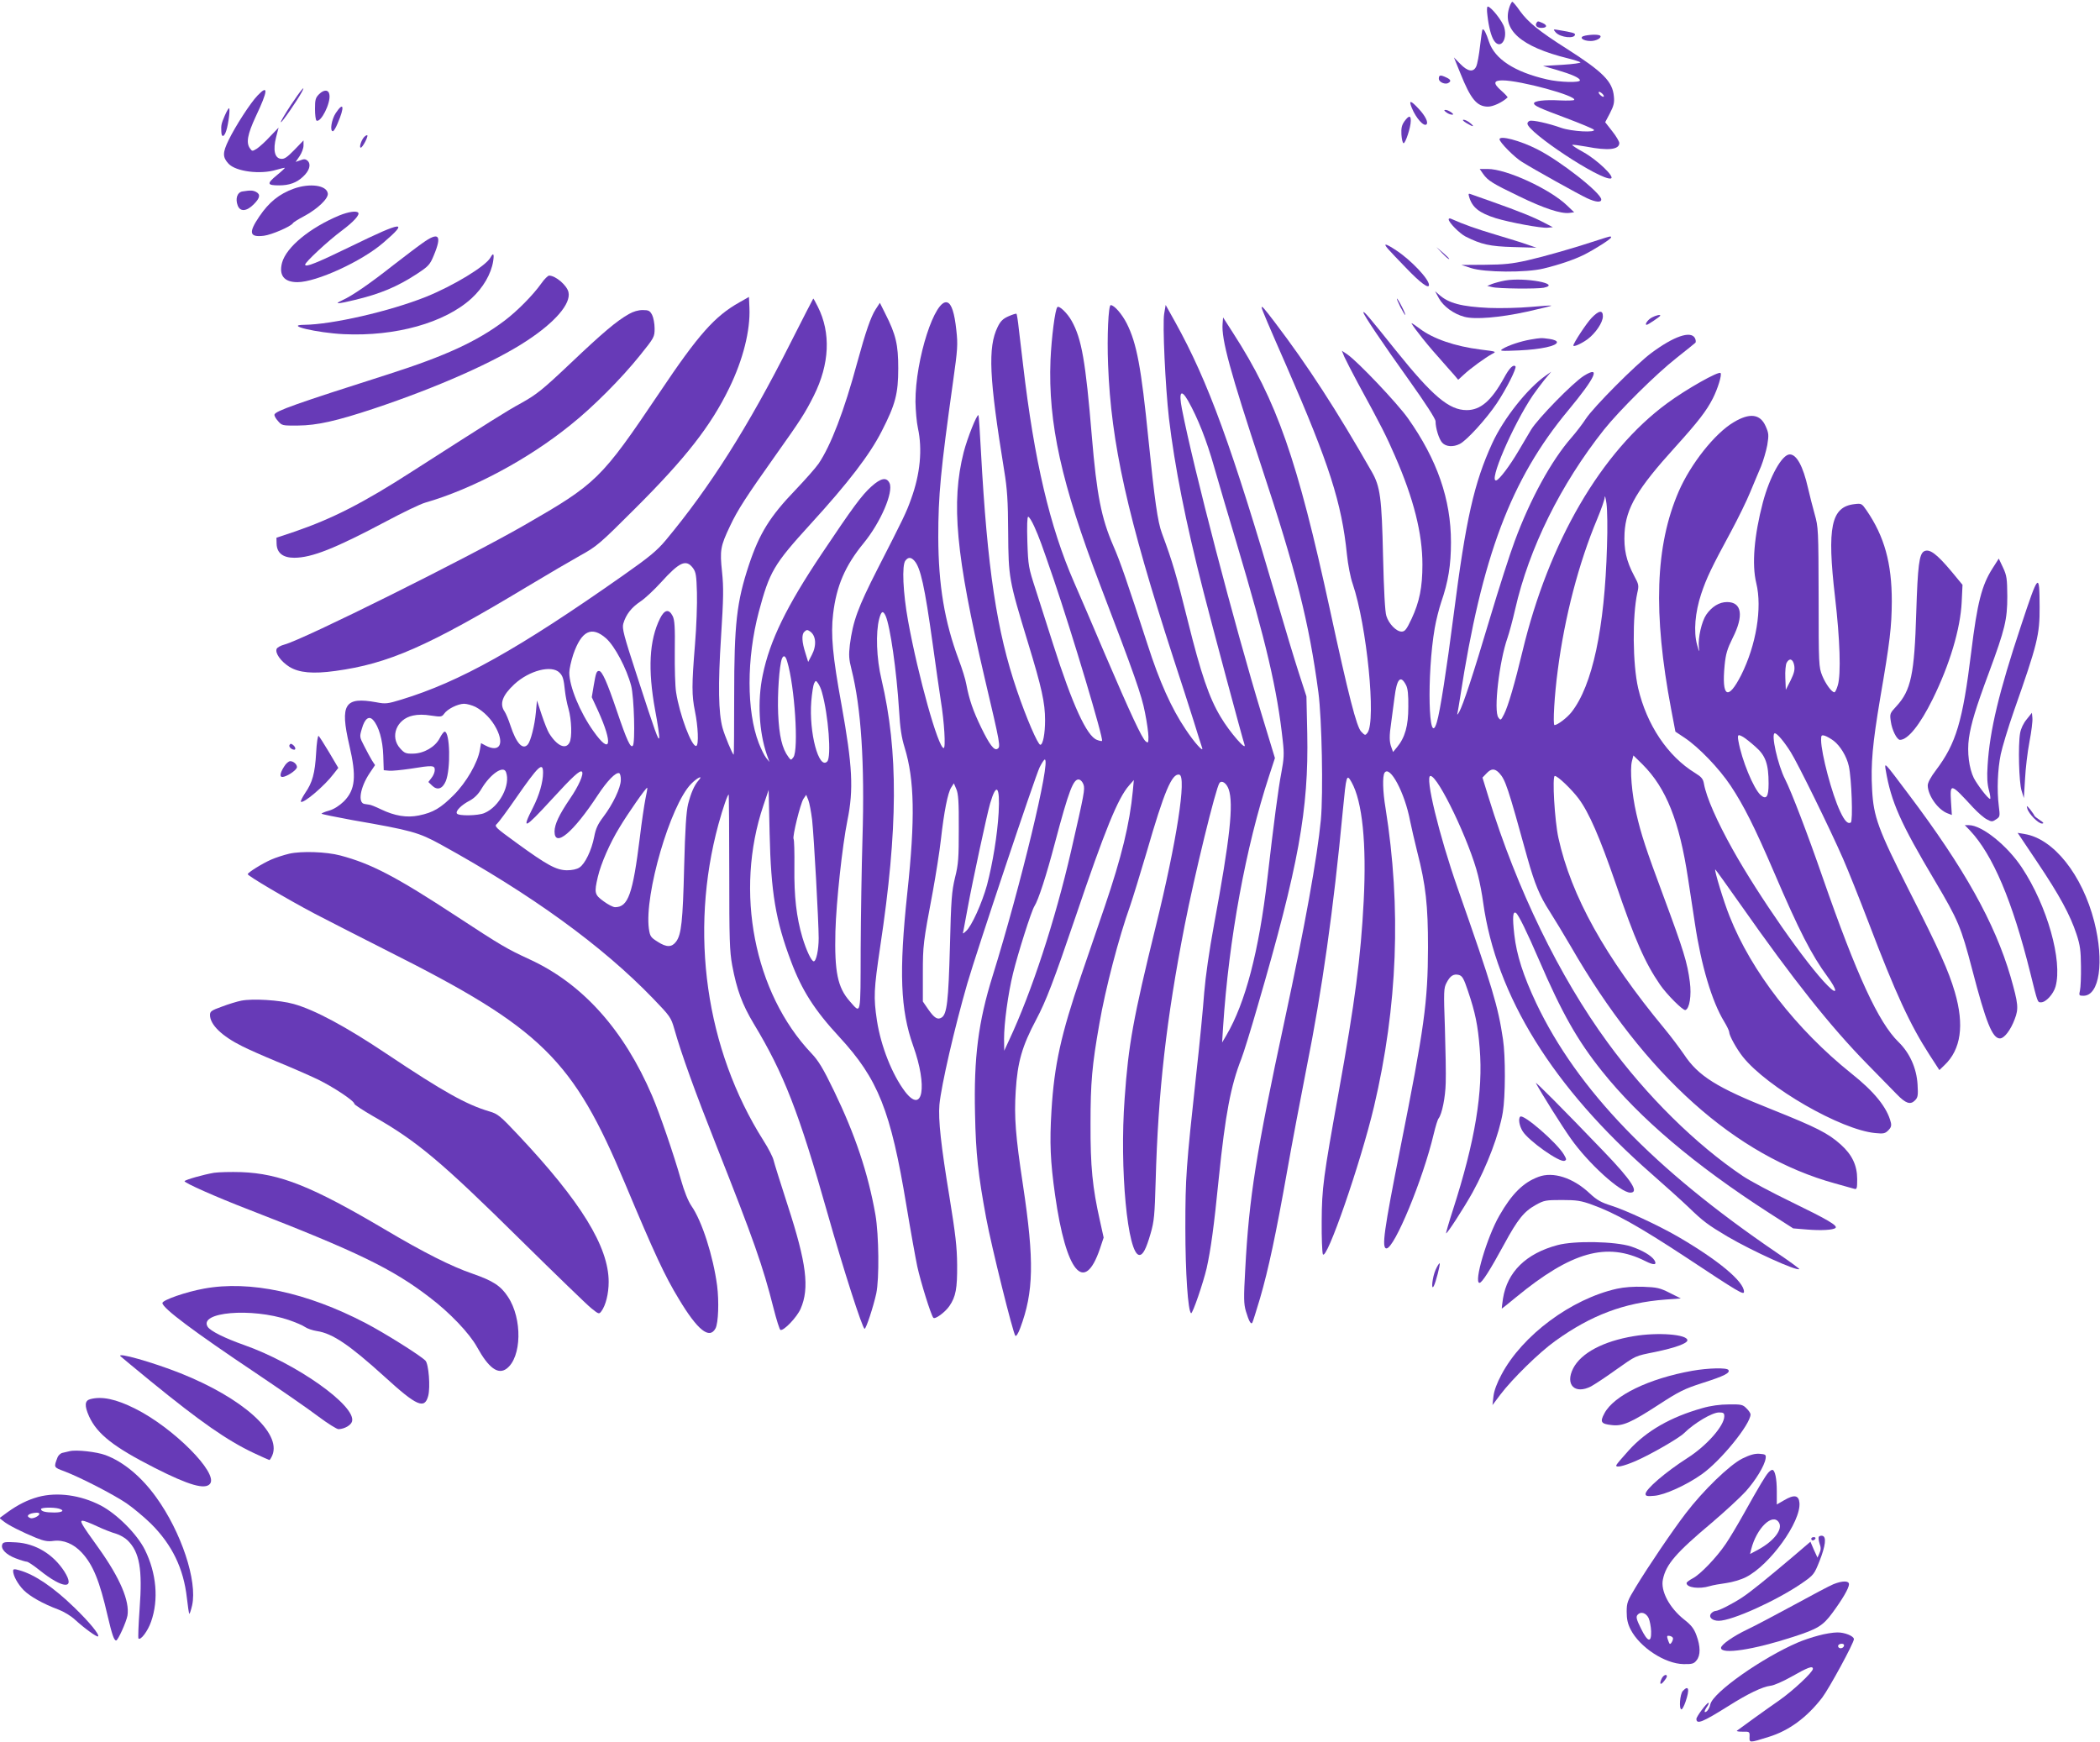 <?xml version="1.0" standalone="no"?>
<!DOCTYPE svg PUBLIC "-//W3C//DTD SVG 20010904//EN"
 "http://www.w3.org/TR/2001/REC-SVG-20010904/DTD/svg10.dtd">
<svg version="1.0" xmlns="http://www.w3.org/2000/svg"
 width="1280pt" height="1062pt" viewBox="0 0 1280 1062"
 preserveAspectRatio="xMidYMid meet">
<g transform="translate(0,1062) scale(0.1,-0.1)"
fill="#673ab7" stroke="none">
<path d="M9201 10579 c-49 -140 69 -244 357 -315 37 -9 71 -20 75 -24 5 -4
-45 -11 -110 -15 l-118 -7 83 -24 c92 -27 142 -49 142 -64 0 -15 -124 -12
-201 6 -197 45 -318 124 -353 229 -18 55 -32 82 -40 75 -2 -3 -9 -49 -15 -102
-6 -53 -16 -108 -23 -123 -17 -37 -51 -32 -97 15 l-39 40 39 -96 c63 -158 101
-204 169 -204 31 0 87 26 119 56 2 2 -15 21 -39 42 -50 44 -47 62 8 62 108 0
453 -94 437 -119 -2 -4 -42 -5 -89 -3 -90 5 -156 -3 -156 -18 0 -14 30 -28
199 -91 85 -32 159 -63 165 -69 20 -20 -135 -12 -199 11 -76 27 -174 49 -192
42 -7 -3 -13 -10 -13 -16 0 -53 445 -347 508 -335 30 6 -83 114 -166 160 -40
22 -71 42 -69 45 3 2 42 -3 87 -11 133 -26 200 -18 200 22 0 9 -19 42 -43 72
l-43 55 29 55 c23 45 28 64 24 102 -8 91 -65 149 -289 292 -166 105 -234 161
-282 227 -22 32 -44 58 -48 58 -3 1 -11 -13 -17 -30z m569 -534 c7 -8 8 -15 2
-15 -5 0 -15 7 -22 15 -7 8 -8 15 -2 15 5 0 15 -7 22 -15z"/>
<path d="M9066 10528 c8 -73 23 -129 40 -155 37 -57 84 2 63 79 -10 38 -81
128 -101 128 -5 0 -6 -23 -2 -52z"/>
<path d="M9365 10480 c-10 -16 4 -30 30 -30 34 0 39 15 9 29 -30 13 -31 14
-39 1z"/>
<path d="M9483 10422 c28 -31 117 -40 117 -12 0 8 -17 13 -95 26 -40 7 -40 7
-22 -14z"/>
<path d="M9663 10403 c-44 -8 -18 -33 33 -33 32 0 66 18 59 31 -6 9 -50 10
-92 2z"/>
<path d="M8770 10140 c0 -21 40 -38 59 -25 18 10 13 21 -14 33 -36 17 -45 15
-45 -8z"/>
<path d="M1773 9980 c-36 -55 -64 -102 -61 -105 5 -5 100 133 127 183 28 52
-4 15 -66 -78z"/>
<path d="M1570 10038 c-45 -47 -135 -187 -176 -271 -38 -78 -38 -105 -1 -145
45 -48 194 -67 292 -37 27 8 50 13 51 12 2 -1 -21 -23 -51 -47 -60 -50 -57
-60 16 -60 62 0 107 16 146 53 39 36 50 74 29 96 -13 12 -22 13 -45 4 l-29
-10 24 35 c13 19 24 48 24 65 l0 31 -56 -58 c-44 -45 -61 -57 -82 -54 -38 4
-49 54 -29 132 l15 58 -52 -54 c-28 -31 -64 -63 -80 -74 -28 -17 -29 -17 -42
1 -25 34 -16 85 35 195 75 158 78 198 11 128z"/>
<path d="M1945 10046 c-22 -22 -25 -34 -25 -90 0 -36 4 -67 9 -71 26 -15 87
105 79 157 -4 32 -33 34 -63 4z"/>
<path d="M8605 9963 c26 -64 74 -117 90 -101 12 12 -7 51 -47 94 -50 54 -63
56 -43 7z"/>
<path d="M2046 9930 c-25 -38 -37 -110 -17 -110 5 0 18 21 29 48 44 102 37
136 -12 62z"/>
<path d="M1370 9915 c-21 -49 -23 -58 -21 -97 1 -38 17 -35 30 5 14 43 25 137
17 137 -4 0 -15 -20 -26 -45z"/>
<path d="M8816 9935 c10 -8 26 -14 34 -14 11 0 10 3 -4 14 -11 8 -27 15 -35
15 -11 0 -10 -4 5 -15z"/>
<path d="M8560 9880 c-16 -23 -20 -41 -18 -80 2 -28 7 -51 13 -53 11 -2 44 96
44 136 1 35 -12 34 -39 -3z"/>
<path d="M8938 9870 c41 -25 54 -25 23 0 -13 11 -31 20 -40 20 -9 0 -3 -8 17
-20z"/>
<path d="M2218 9783 c-17 -20 -30 -63 -19 -63 11 0 46 68 40 75 -3 3 -13 -3
-21 -12z"/>
<path d="M9140 9771 c0 -18 91 -110 137 -138 75 -47 343 -196 396 -221 54 -25
87 -28 87 -8 0 39 -249 235 -390 306 -106 54 -230 86 -230 61z"/>
<path d="M9040 9560 c29 -41 56 -58 220 -137 150 -73 254 -107 305 -101 l30 4
-44 42 c-106 101 -369 222 -483 222 l-49 0 21 -30z"/>
<path d="M1791 9470 c-89 -32 -151 -82 -210 -169 -68 -100 -61 -129 28 -118
47 6 163 56 176 76 3 6 34 25 68 43 82 44 150 108 145 139 -7 50 -109 64 -207
29z"/>
<path d="M1478 9453 c-32 -5 -45 -44 -29 -86 15 -39 54 -36 97 7 39 39 43 61
15 76 -20 10 -33 11 -83 3z"/>
<path d="M8955 9419 c19 -64 61 -97 162 -129 85 -26 278 -62 316 -58 l32 3
-52 27 c-62 33 -156 71 -317 128 -65 23 -125 44 -133 47 -12 5 -14 1 -8 -18z"/>
<path d="M2069 9307 c-180 -75 -324 -193 -350 -289 -20 -77 13 -118 94 -118
115 0 391 126 523 240 160 137 120 133 -191 -19 -214 -104 -285 -133 -285
-114 0 15 141 146 222 206 75 56 113 99 101 111 -12 12 -59 5 -114 -17z"/>
<path d="M8830 9283 c0 -19 65 -85 103 -105 96 -48 147 -60 292 -64 l140 -4
-55 19 c-30 11 -118 38 -195 61 -117 35 -191 61 -272 97 -7 3 -13 1 -13 -4z"/>
<path d="M2575 9138 c-33 -23 -114 -85 -180 -136 -142 -112 -250 -186 -308
-212 -55 -25 -31 -24 73 1 156 37 262 81 382 160 70 46 79 56 102 112 52 124
31 147 -69 75z"/>
<path d="M9745 9158 c-151 -50 -330 -101 -435 -125 -93 -21 -142 -26 -259 -27
l-143 -1 58 -19 c82 -27 336 -29 442 -3 95 23 184 53 247 84 65 33 165 96 165
106 0 9 -4 8 -75 -15z"/>
<path d="M8460 9103 c14 -16 63 -68 110 -116 88 -92 140 -130 140 -104 0 36
-110 152 -200 211 -65 43 -82 46 -50 9z"/>
<path d="M8792 9075 c21 -22 39 -37 41 -34 2 2 -15 19 -37 38 l-41 35 37 -39z"/>
<path d="M2990 9051 c-28 -53 -228 -174 -395 -241 -221 -88 -570 -168 -740
-170 -126 -1 76 -49 240 -57 316 -15 616 69 779 218 71 65 120 150 132 227 7
45 1 54 -16 23z"/>
<path d="M3300 8893 c-51 -72 -147 -169 -225 -228 -167 -126 -360 -215 -707
-326 -568 -181 -688 -224 -695 -246 -2 -6 7 -24 21 -39 24 -28 26 -29 123 -28
115 1 232 27 461 103 387 129 738 285 932 413 174 114 271 227 255 297 -9 41
-78 101 -118 101 -7 0 -29 -21 -47 -47z"/>
<path d="M9174 8910 c-28 -5 -64 -15 -80 -21 l-29 -12 30 -7 c38 -10 272 -12
314 -4 113 23 -115 65 -235 44z"/>
<path d="M8771 8801 c27 -49 90 -95 154 -112 64 -18 217 -5 382 31 84 19 151
35 149 37 -2 2 -59 -2 -127 -8 -69 -6 -182 -9 -254 -6 -167 8 -245 28 -304 81
l-24 21 24 -44z"/>
<path d="M4507 8777 c-150 -84 -250 -196 -487 -550 -357 -530 -382 -554 -825
-809 -348 -200 -1342 -695 -1461 -727 -23 -6 -45 -18 -48 -27 -10 -26 26 -76
78 -109 59 -36 143 -44 280 -25 323 44 563 149 1171 515 121 73 267 158 324
190 98 54 118 71 331 284 309 308 463 505 575 736 84 172 129 351 123 488 l-3
67 -58 -33z"/>
<path d="M4817 8527 c-256 -508 -490 -877 -759 -1200 -54 -64 -98 -101 -259
-214 -640 -450 -996 -649 -1354 -758 -82 -25 -95 -27 -151 -16 -193 35 -223
-11 -165 -261 45 -192 37 -272 -33 -343 -27 -26 -59 -47 -89 -56 -26 -7 -47
-16 -47 -19 0 -3 84 -20 187 -39 363 -63 404 -75 538 -148 552 -304 986 -618
1297 -941 102 -106 108 -114 128 -184 44 -156 128 -387 257 -713 226 -571 283
-732 348 -990 18 -71 37 -131 42 -132 20 -7 101 78 123 129 55 126 36 278 -79
631 -43 133 -82 257 -86 275 -4 18 -31 72 -62 120 -352 557 -453 1269 -274
1927 27 99 59 192 63 180 1 -5 3 -219 3 -475 0 -408 2 -477 18 -565 28 -149
61 -238 131 -355 183 -303 275 -538 451 -1160 94 -332 212 -700 225 -700 9 0
53 133 71 215 19 89 16 357 -5 480 -45 255 -124 489 -252 754 -67 139 -96 186
-138 230 -350 369 -470 987 -293 1511 l32 95 6 -265 c8 -361 37 -532 130 -779
66 -177 144 -299 294 -461 238 -258 314 -449 410 -1030 25 -151 55 -317 66
-370 21 -96 84 -298 98 -313 11 -11 72 34 98 72 39 57 48 107 47 251 -1 110
-10 186 -47 415 -51 309 -69 471 -61 561 11 117 92 469 170 739 57 196 415
1266 441 1318 13 26 27 47 31 47 39 0 -148 -774 -318 -1320 -87 -279 -115
-497 -107 -839 5 -248 19 -370 68 -636 32 -173 164 -704 178 -718 5 -5 18 16
29 46 83 221 87 411 17 875 -45 297 -54 413 -44 571 11 178 39 274 125 436 60
113 107 236 240 627 179 529 258 723 326 800 l29 33 -6 -65 c-19 -201 -69
-405 -171 -705 -41 -121 -106 -311 -144 -421 -123 -360 -164 -545 -181 -824
-12 -196 -7 -310 22 -515 67 -472 178 -606 273 -328 l23 69 -23 104 c-45 201
-58 328 -57 590 0 251 9 355 54 610 36 210 119 528 188 720 16 47 61 193 100
325 107 370 154 482 199 473 46 -9 -16 -409 -144 -928 -136 -554 -166 -717
-189 -1045 -32 -428 18 -955 90 -955 22 0 41 37 68 130 22 75 25 113 31 320
15 549 65 987 177 1560 59 302 190 839 212 867 14 19 43 -1 56 -38 31 -89 8
-301 -89 -824 -30 -163 -52 -318 -60 -415 -6 -85 -28 -315 -50 -510 -60 -554
-65 -616 -65 -925 0 -273 16 -508 35 -520 9 -5 74 185 95 275 25 114 44 248
74 550 40 390 73 562 137 725 13 33 58 177 99 320 251 860 312 1200 303 1663
l-5 227 -47 145 c-26 80 -83 269 -127 420 -280 957 -424 1353 -626 1717 l-58
104 -9 -53 c-11 -64 7 -443 29 -638 35 -293 100 -625 210 -1055 50 -197 240
-905 250 -932 18 -50 -91 75 -145 167 -70 116 -120 263 -200 585 -70 281 -92
357 -158 535 -26 70 -44 199 -82 572 -44 439 -71 584 -132 706 -29 57 -76 112
-98 112 -14 0 -23 -190 -16 -363 18 -480 118 -926 399 -1792 42 -126 96 -297
122 -378 25 -82 49 -156 52 -165 12 -34 -47 31 -101 113 -85 126 -159 290
-231 515 -126 387 -166 505 -210 605 -72 167 -100 307 -130 665 -38 458 -62
595 -123 704 -26 47 -76 95 -87 84 -14 -13 -36 -187 -42 -323 -15 -385 66
-751 303 -1372 210 -549 253 -672 273 -777 12 -59 21 -125 21 -148 0 -37 -2
-39 -17 -27 -23 20 -91 165 -247 529 -73 173 -159 371 -189 440 -148 338 -243
742 -311 1325 -9 72 -20 170 -26 219 -5 49 -12 91 -14 93 -2 3 -24 -4 -49 -15
-34 -15 -49 -30 -66 -65 -61 -125 -52 -310 40 -877 18 -109 23 -181 24 -375 2
-277 4 -289 120 -670 85 -278 105 -369 105 -476 0 -81 -13 -149 -29 -149 -15
0 -86 165 -142 330 -124 362 -181 744 -220 1460 -6 118 -13 217 -15 219 -9 9
-68 -140 -90 -225 -78 -308 -48 -625 127 -1374 98 -416 99 -423 78 -435 -19
-12 -48 26 -98 129 -50 103 -73 170 -91 264 -5 30 -26 97 -46 150 -87 232
-124 455 -125 747 0 257 14 405 90 948 28 199 30 226 20 315 -11 104 -29 159
-54 168 -75 29 -196 -346 -195 -605 1 -53 7 -125 15 -161 28 -129 14 -279 -41
-430 -30 -85 -47 -119 -206 -430 -119 -234 -149 -315 -168 -461 -7 -62 -6 -87
10 -149 59 -235 81 -571 67 -1032 -5 -167 -10 -470 -11 -675 -1 -413 3 -395
-66 -317 -75 85 -94 180 -88 426 5 180 42 522 73 676 39 190 31 334 -36 707
-54 295 -66 427 -51 552 20 171 73 294 186 432 104 127 183 311 158 366 -18
38 -52 32 -111 -21 -58 -52 -114 -128 -302 -409 -215 -321 -317 -530 -360
-740 -33 -157 -23 -346 25 -485 l16 -45 -20 25 c-11 14 -31 54 -45 90 -75 195
-75 516 0 800 66 246 90 288 315 535 232 254 361 423 434 566 84 164 101 229
101 384 0 144 -14 205 -79 333 l-33 66 -26 -40 c-29 -45 -60 -134 -112 -324
-79 -293 -161 -507 -236 -617 -18 -26 -81 -97 -139 -158 -157 -163 -221 -266
-285 -458 -75 -227 -90 -359 -90 -800 0 -196 -1 -357 -3 -357 -7 0 -55 116
-68 163 -25 93 -28 260 -9 556 15 238 16 298 6 395 -14 132 -10 156 49 280 46
98 99 179 274 426 157 221 182 260 236 367 97 194 105 384 25 543 -14 28 -26
50 -28 50 -1 0 -64 -123 -140 -273z m2424 -349 c60 -106 114 -243 160 -406 28
-97 88 -303 135 -458 182 -611 249 -896 283 -1212 9 -78 7 -107 -9 -193 -18
-92 -46 -305 -85 -644 -52 -446 -134 -758 -250 -956 l-26 -44 6 95 c35 536
138 1096 281 1532 l35 107 -80 263 c-167 549 -418 1510 -487 1866 -20 103 -5
123 37 50z m-937 -767 c32 -72 42 -100 118 -321 113 -332 306 -976 295 -986
-2 -3 -16 0 -31 6 -62 23 -149 213 -266 580 -34 107 -82 258 -107 335 -44 135
-46 145 -51 293 -3 98 -1 152 5 152 6 0 22 -26 37 -59z m-731 -209 c38 -42 63
-155 112 -507 19 -138 41 -292 49 -343 22 -134 31 -292 18 -292 -33 0 -156
439 -217 775 -31 171 -39 341 -16 368 17 22 34 21 54 -1z m-1349 -45 c18 -25
21 -45 24 -150 2 -67 -3 -210 -12 -317 -20 -246 -20 -308 0 -406 19 -92 24
-205 8 -211 -27 -9 -102 190 -123 327 -6 36 -9 148 -8 250 2 148 -1 191 -13
215 -23 45 -50 39 -77 -15 -66 -133 -75 -311 -30 -558 16 -84 27 -160 25 -170
-4 -21 -23 31 -137 383 -79 242 -90 284 -82 313 16 56 50 99 104 135 29 19 85
72 126 117 113 125 153 143 195 87z m1174 -291 c28 -63 67 -335 82 -576 6
-107 15 -166 34 -227 60 -197 65 -431 16 -888 -51 -479 -42 -711 36 -930 89
-248 59 -420 -49 -280 -79 104 -148 278 -172 435 -21 142 -19 185 20 449 109
721 111 1191 8 1629 -31 128 -36 287 -14 370 13 48 23 52 39 18z m-462 -94
c38 -25 43 -86 12 -145 l-22 -42 -17 55 c-21 65 -24 111 -7 128 14 14 19 14
34 4z m-1242 -43 c53 -47 125 -183 153 -289 18 -68 26 -350 10 -366 -14 -15
-36 32 -97 212 -60 177 -90 244 -109 244 -15 0 -19 -12 -32 -88 l-12 -72 38
-82 c93 -205 78 -275 -28 -125 -82 115 -147 273 -147 357 0 21 11 70 24 110
50 145 112 176 200 99z m1104 -141 c46 -150 71 -539 38 -584 -15 -19 -15 -19
-30 1 -39 52 -57 129 -63 265 -5 122 7 292 23 335 10 24 22 18 32 -17z m-1388
-68 c21 -21 26 -38 34 -115 3 -27 12 -75 21 -105 19 -67 23 -177 6 -207 -23
-44 -76 -20 -124 57 -9 14 -29 64 -45 112 l-29 88 -7 -75 c-7 -77 -31 -171
-48 -192 -31 -38 -71 5 -107 115 -11 34 -27 72 -35 84 -33 47 -14 99 59 167
91 84 227 119 275 71z m1600 -120 c39 -137 59 -395 32 -422 -51 -52 -112 176
-97 367 4 49 12 99 17 109 10 19 11 19 24 1 8 -11 19 -35 24 -55z m-2112 -89
c51 -27 99 -76 128 -133 49 -96 17 -146 -66 -103 l-28 15 -7 -41 c-13 -78 -83
-199 -159 -275 -80 -80 -125 -107 -213 -125 -73 -15 -147 -3 -232 38 -31 15
-63 28 -71 28 -8 1 -20 3 -27 4 -44 5 -28 101 30 188 l33 49 -19 29 c-10 17
-31 55 -47 87 -29 56 -29 57 -14 107 17 60 43 80 68 52 35 -38 59 -123 62
-216 l3 -90 32 -3 c17 -2 76 4 131 12 136 22 148 21 148 -8 0 -13 -9 -35 -20
-48 l-19 -25 24 -23 c31 -29 62 -19 82 28 31 74 26 302 -7 302 -5 0 -19 -18
-30 -40 -27 -53 -96 -93 -162 -94 -44 -1 -53 3 -79 32 -64 71 -22 179 78 200
30 7 68 7 110 0 61 -9 66 -8 80 11 20 29 82 60 121 61 18 0 49 -9 70 -19z
m412 -401 c0 -58 -23 -137 -61 -212 -72 -141 -54 -134 112 47 129 141 175 183
186 171 13 -13 -20 -88 -73 -165 -67 -99 -93 -155 -94 -199 0 -103 114 -7 263
220 58 88 110 142 131 135 6 -2 11 -22 10 -43 -1 -47 -48 -146 -107 -224 -32
-42 -46 -71 -55 -120 -16 -83 -56 -166 -90 -188 -16 -11 -45 -17 -77 -17 -65
1 -121 32 -304 165 -135 98 -140 103 -121 119 10 9 62 79 115 156 137 197 165
224 165 155z m-226 4 c30 -78 -40 -212 -131 -250 -38 -17 -159 -19 -168 -3
-10 15 28 53 79 79 27 15 52 39 71 72 54 90 133 144 149 102z m1174 -51 c-26
-29 -47 -78 -64 -145 -11 -46 -18 -148 -24 -383 -8 -331 -17 -412 -49 -455
-26 -35 -58 -36 -112 -1 -43 27 -47 33 -54 80 -28 208 130 751 257 882 38 39
77 57 46 22z m2346 -25 c10 -29 5 -54 -76 -408 -97 -421 -240 -858 -377 -1150
l-30 -65 -1 72 c0 96 24 274 55 401 30 122 111 378 130 408 24 37 73 188 124
382 87 328 114 397 149 390 9 -2 21 -15 26 -30z m-760 -268 c0 -180 -2 -217
-23 -300 -20 -84 -24 -133 -31 -420 -9 -332 -18 -413 -51 -433 -24 -15 -44 -3
-81 50 l-33 48 0 170 c0 174 2 189 61 502 18 100 41 242 49 315 19 170 42 286
63 318 l16 25 15 -35 c12 -28 16 -77 15 -240z m-1910 180 c-7 -36 -23 -141
-34 -235 -43 -345 -71 -425 -151 -425 -12 0 -43 16 -70 36 -55 40 -58 51 -35
149 19 81 73 205 132 301 50 84 164 247 169 242 2 -2 -3 -32 -11 -68z m2153
-84 c-8 -136 -36 -308 -71 -441 -30 -109 -94 -252 -128 -281 -21 -19 -21 -19
-15 6 3 14 15 79 27 145 27 148 116 563 135 627 38 131 61 107 52 -56z m-1137
-43 c11 -100 40 -623 40 -722 0 -71 -15 -141 -30 -141 -14 0 -45 66 -69 145
-37 125 -51 252 -49 427 1 91 -1 169 -5 174 -8 14 41 214 60 244 l17 25 13
-32 c7 -18 17 -72 23 -120z"/>
<path d="M8535 8750 c14 -27 28 -50 30 -50 3 0 -6 23 -20 50 -14 28 -28 50
-30 50 -3 0 6 -22 20 -50z"/>
<path d="M7690 8745 c0 -8 41 -105 153 -360 259 -594 335 -830 367 -1146 6
-59 21 -139 35 -178 86 -253 144 -836 90 -908 -13 -17 -15 -17 -38 7 -28 28
-77 218 -191 745 -199 916 -323 1271 -590 1685 l-61 95 -3 -38 c-8 -95 46
-292 237 -871 211 -637 290 -950 347 -1377 21 -158 30 -614 15 -776 -22 -230
-97 -647 -221 -1223 -173 -804 -217 -1080 -240 -1518 -10 -176 -9 -210 4 -255
18 -60 31 -83 39 -70 4 6 24 72 47 148 52 179 97 391 165 774 30 170 84 455
119 633 94 469 164 963 221 1568 21 217 23 225 53 172 66 -117 92 -374 74
-725 -18 -347 -53 -613 -152 -1162 -94 -522 -103 -586 -104 -790 -1 -99 3
-189 7 -200 21 -50 231 557 312 900 144 612 167 1212 70 1820 -17 101 -19 193
-6 214 32 50 124 -122 156 -294 8 -38 27 -122 43 -186 53 -205 66 -328 66
-584 -1 -334 -22 -487 -169 -1225 -99 -498 -115 -610 -84 -610 48 0 222 419
288 698 11 46 24 89 30 95 20 26 41 127 43 217 2 52 -1 203 -5 335 -8 223 -7
242 10 274 22 43 43 56 75 48 21 -6 30 -21 56 -99 44 -130 60 -208 71 -347 22
-265 -28 -567 -163 -986 -25 -77 -43 -141 -42 -143 6 -5 109 155 161 248 90
164 163 357 185 490 16 95 17 341 1 445 -30 202 -64 315 -276 920 -114 325
-201 685 -166 685 47 0 240 -404 290 -607 11 -43 25 -116 31 -163 79 -571 427
-1131 1026 -1655 82 -72 182 -162 224 -202 92 -89 119 -109 240 -181 152 -89
423 -212 437 -198 2 2 -60 48 -139 101 -750 511 -1213 992 -1464 1519 -79 168
-120 294 -134 419 -12 107 -9 144 10 132 15 -9 67 -116 140 -285 141 -327 234
-491 384 -679 229 -287 565 -572 1018 -864 l148 -95 85 -7 c85 -7 160 -3 173
10 14 14 -49 51 -265 156 -122 59 -257 131 -300 160 -286 192 -587 489 -824
814 -295 403 -554 937 -725 1492 l-38 123 24 25 c29 31 50 32 78 3 38 -42 51
-79 172 -518 45 -160 75 -232 135 -325 28 -44 87 -141 130 -215 451 -783 1002
-1277 1610 -1444 55 -15 108 -30 118 -33 15 -4 17 3 17 59 0 84 -31 149 -100
211 -77 69 -148 105 -418 213 -338 134 -451 205 -538 337 -27 39 -80 110 -119
157 -362 437 -568 808 -646 1162 -23 104 -39 378 -22 378 18 0 103 -82 145
-138 64 -86 129 -237 224 -512 119 -349 180 -488 272 -622 41 -60 141 -160
155 -155 25 8 38 89 27 171 -15 118 -38 192 -160 521 -108 290 -137 379 -166
505 -28 121 -40 269 -27 320 l9 35 56 -55 c144 -144 224 -345 277 -695 12 -77
31 -201 42 -275 38 -255 104 -476 178 -597 17 -28 31 -57 31 -65 0 -21 45
-102 83 -150 149 -187 599 -446 808 -465 49 -5 59 -3 79 17 16 16 20 28 15 48
-22 90 -100 187 -240 298 -337 270 -610 622 -743 959 -37 92 -95 285 -87 285
2 0 72 -98 156 -217 320 -456 545 -739 768 -967 75 -76 157 -160 182 -186 55
-57 83 -66 111 -38 18 18 20 30 16 97 -6 100 -48 193 -116 259 -122 119 -255
407 -462 1002 -92 266 -191 524 -229 599 -45 87 -88 281 -63 281 14 0 57 -51
97 -115 43 -68 240 -469 319 -650 29 -66 99 -241 156 -390 164 -431 252 -621
370 -804 l61 -94 30 29 c102 96 123 245 64 447 -38 129 -94 255 -278 617 -190
376 -217 451 -226 615 -9 158 3 284 49 558 60 348 70 435 71 592 0 232 -45
395 -154 554 -29 42 -31 43 -73 38 -143 -16 -169 -139 -119 -567 30 -257 37
-469 17 -537 -7 -24 -16 -43 -21 -43 -16 0 -53 50 -74 101 -21 53 -22 64 -22
479 -1 413 -2 427 -24 505 -12 44 -31 116 -41 161 -30 132 -69 204 -111 204
-47 0 -122 -135 -164 -293 -53 -202 -68 -378 -40 -492 37 -152 -1 -378 -92
-560 -81 -159 -120 -136 -101 60 7 70 16 99 49 166 69 136 56 219 -34 219 -48
0 -93 -28 -127 -77 -28 -41 -51 -142 -45 -198 4 -35 2 -32 -11 15 -22 80 -12
197 25 309 33 99 64 163 182 381 43 80 96 188 117 240 22 52 51 123 66 157 14
35 31 93 38 130 10 62 9 72 -10 115 -33 75 -97 83 -195 24 -115 -68 -262 -254
-335 -422 -143 -331 -157 -740 -46 -1327 l26 -137 57 -38 c84 -56 209 -185
280 -292 79 -119 146 -252 262 -522 156 -364 230 -508 329 -643 61 -83 61
-115 1 -54 -129 128 -422 548 -580 831 -96 172 -160 317 -175 400 -5 30 -15
42 -54 66 -167 102 -295 294 -347 517 -34 148 -36 439 -5 582 10 43 9 51 -19
102 -49 92 -64 163 -59 263 9 152 77 267 310 524 140 155 189 219 228 295 30
59 57 146 47 155 -12 13 -210 -99 -325 -184 -402 -295 -722 -845 -882 -1512
-47 -196 -88 -336 -112 -383 -20 -39 -21 -40 -35 -21 -30 39 5 343 56 487 10
29 31 106 46 172 85 374 278 763 541 1095 95 119 319 341 444 439 58 46 109
87 113 91 5 4 4 17 -2 29 -25 47 -129 11 -266 -91 -94 -70 -352 -329 -399
-401 -20 -31 -60 -83 -88 -115 -121 -138 -251 -374 -346 -632 -28 -74 -96
-286 -151 -470 -103 -346 -163 -527 -187 -570 -11 -19 -14 -20 -10 -5 2 11 10
54 16 95 132 858 309 1328 659 1749 166 200 201 276 95 210 -67 -42 -281 -261
-322 -329 -18 -30 -53 -89 -77 -130 -53 -90 -115 -172 -134 -178 -52 -17 99
335 222 518 17 25 49 67 71 95 l41 49 -34 -24 c-111 -78 -256 -261 -325 -411
-111 -242 -161 -462 -236 -1049 -42 -327 -82 -586 -102 -652 -51 -172 -62 290
-13 573 8 47 26 118 39 157 44 127 60 228 60 367 0 261 -84 503 -262 755 -66
93 -305 345 -370 390 l-33 22 15 -37 c9 -20 47 -94 84 -163 141 -258 172 -320
225 -442 114 -261 167 -472 167 -662 0 -138 -18 -227 -66 -330 -31 -66 -41
-78 -61 -78 -32 0 -78 47 -93 96 -8 25 -15 153 -20 364 -8 355 -17 423 -68
513 -215 377 -393 651 -590 910 -69 91 -82 105 -82 92z m2105 -1455 c-14 -500
-89 -850 -217 -1012 -27 -34 -85 -78 -103 -78 -11 0 0 188 20 335 42 325 128
654 241 923 24 58 45 117 45 131 1 14 6 -3 11 -39 5 -36 7 -153 3 -260z m1141
-725 c5 -27 0 -48 -22 -93 l-29 -57 -3 72 c-2 40 2 82 8 93 17 31 38 24 46
-15z m-2366 -121 c11 -21 15 -59 14 -134 0 -114 -20 -186 -69 -245 l-24 -29
-10 28 c-13 34 -14 68 -1 154 5 37 14 105 20 151 14 114 37 139 70 75z m2056
-317 c12 -7 45 -33 74 -59 62 -54 80 -106 80 -225 0 -81 -14 -100 -49 -69 -43
39 -115 214 -135 329 -7 40 -3 43 30 24z m551 -23 c40 -31 79 -95 92 -154 17
-76 26 -336 12 -344 -18 -11 -38 10 -65 68 -50 105 -115 352 -116 434 0 30 2
33 23 27 12 -4 37 -18 54 -31z"/>
<path d="M3832 8705 c-75 -43 -156 -111 -354 -299 -172 -163 -208 -191 -299
-242 -97 -53 -180 -106 -664 -416 -302 -195 -492 -291 -720 -369 l-110 -37 1
-38 c2 -55 39 -84 107 -84 107 0 248 56 559 221 103 55 211 107 240 115 288
83 627 264 886 474 136 108 312 285 423 424 87 108 89 112 89 164 0 29 -7 66
-15 82 -14 26 -21 30 -58 30 -26 0 -58 -9 -85 -25z"/>
<path d="M8310 8716 c0 -14 115 -185 283 -420 96 -135 157 -229 157 -244 0
-42 21 -110 41 -131 23 -25 68 -27 107 -7 43 22 162 153 225 247 60 90 123
216 114 226 -14 13 -37 -10 -71 -73 -76 -137 -142 -194 -226 -194 -108 0 -208
85 -433 365 -160 200 -196 243 -197 231z"/>
<path d="M9701 8682 c-31 -32 -111 -154 -111 -168 0 -11 47 10 85 37 50 37 95
103 95 141 0 40 -25 36 -69 -10z"/>
<path d="M10069 8685 c-25 -13 -47 -45 -32 -45 8 0 83 51 83 56 0 8 -26 2 -51
-11z"/>
<path d="M8647 8588 c26 -35 79 -99 118 -142 38 -44 82 -93 97 -110 l26 -31
34 31 c40 38 133 105 172 126 29 15 28 15 -68 27 -159 20 -291 66 -373 128
-24 18 -46 33 -49 33 -3 0 16 -28 43 -62z"/>
<path d="M9328 8550 c-58 -10 -134 -35 -168 -56 -23 -14 -15 -15 100 -10 130
6 230 27 230 50 0 8 -18 16 -46 20 -52 7 -50 7 -116 -4z"/>
<path d="M11727 7259 c-29 -17 -38 -87 -47 -373 -11 -375 -32 -474 -120 -570
-41 -44 -42 -47 -35 -94 7 -52 37 -112 56 -112 48 0 122 92 199 248 104 211
169 428 177 592 l5 105 -66 80 c-93 111 -136 142 -169 124z"/>
<path d="M12146 7157 c-67 -104 -94 -211 -131 -512 -52 -423 -92 -557 -215
-720 -32 -42 -50 -76 -50 -93 1 -61 62 -148 121 -170 l26 -10 -5 78 c-7 119
-4 118 135 -33 29 -31 67 -64 84 -72 28 -15 33 -15 55 0 25 16 25 19 17 83
-12 96 -7 221 12 314 9 43 45 163 81 266 142 404 157 462 156 632 -1 215 -6
210 -114 -116 -134 -403 -190 -636 -203 -849 -5 -72 -2 -115 8 -152 8 -29 11
-53 7 -53 -12 0 -75 82 -99 127 -29 59 -42 157 -30 243 13 89 41 182 122 400
98 265 112 323 112 465 -1 107 -3 126 -26 175 l-26 55 -37 -58z"/>
<path d="M12353 6235 c-20 -24 -35 -56 -40 -84 -13 -75 -7 -301 9 -351 l14
-45 7 115 c3 63 15 166 27 228 12 62 20 127 18 145 l-3 32 -32 -40z"/>
<path d="M1927 6032 c-7 -126 -23 -183 -67 -246 -17 -26 -29 -50 -26 -53 14
-14 144 96 199 169 l29 37 -56 95 c-31 52 -60 97 -64 100 -5 3 -12 -43 -15
-102z"/>
<path d="M1765 6079 c-7 -10 10 -28 28 -29 12 0 8 17 -7 29 -11 9 -16 9 -21 0z"/>
<path d="M1731 5946 c-29 -46 -28 -70 2 -60 32 10 77 43 77 58 0 17 -21 36
-41 36 -10 0 -27 -15 -38 -34z"/>
<path d="M11494 5925 c33 -194 90 -322 300 -675 142 -240 159 -280 227 -540
84 -323 123 -420 169 -420 26 0 65 50 90 117 25 65 22 94 -25 259 -96 328
-282 662 -623 1114 -151 201 -146 195 -138 145z"/>
<path d="M12357 5691 c8 -31 66 -91 89 -91 14 0 11 6 -13 21 -18 12 -33 24
-33 27 -1 4 -12 20 -25 37 -22 26 -24 27 -18 6z"/>
<path d="M12007 5558 c140 -149 259 -430 368 -868 46 -186 44 -180 66 -180 29
0 75 50 88 96 44 157 -51 493 -205 725 -89 135 -244 259 -323 259 l-25 0 31
-32z"/>
<path d="M12418 5364 c135 -201 200 -321 239 -439 22 -67 26 -99 27 -195 1
-63 -2 -130 -6 -147 -7 -31 -6 -33 21 -33 98 0 128 208 66 452 -73 285 -248
506 -425 534 l-42 7 120 -179z"/>
<path d="M1763 5416 c-34 -8 -83 -24 -110 -36 -55 -24 -143 -79 -143 -89 0
-10 235 -149 405 -239 83 -43 285 -147 450 -230 937 -471 1128 -659 1445
-1417 179 -427 242 -563 328 -704 114 -190 186 -247 223 -179 18 33 22 166 10
261 -24 180 -92 393 -156 485 -21 31 -44 88 -65 162 -43 152 -130 405 -175
510 -172 402 -424 683 -745 831 -141 65 -175 85 -445 262 -372 244 -522 322
-710 372 -86 23 -237 28 -312 11z"/>
<path d="M1470 4520 c-25 -5 -78 -21 -117 -36 -64 -23 -73 -29 -73 -51 0 -59
72 -129 197 -191 33 -17 128 -59 210 -93 81 -33 193 -82 248 -108 97 -47 225
-132 225 -150 0 -5 52 -39 114 -75 269 -153 416 -277 901 -756 209 -206 402
-393 428 -414 46 -37 48 -38 62 -20 27 36 45 108 45 180 0 214 -169 489 -552
896 -110 117 -124 128 -175 143 -139 41 -278 118 -628 352 -245 164 -436 267
-565 303 -85 24 -250 34 -320 20z"/>
<path d="M9362 4017 c31 -58 158 -261 212 -337 106 -151 303 -330 363 -330 56
0 9 73 -161 250 -257 268 -425 436 -414 417z"/>
<path d="M9266 3813 c-13 -13 -5 -57 15 -89 36 -58 225 -192 255 -180 13 5 13
9 -3 37 -42 72 -248 251 -267 232z"/>
<path d="M1305 3471 c-65 -11 -174 -42 -180 -51 -5 -9 190 -96 395 -175 657
-255 873 -360 1098 -533 123 -93 244 -220 290 -304 70 -127 128 -170 180 -131
92 69 97 304 8 438 -44 67 -90 97 -216 141 -129 44 -299 130 -535 270 -445
263 -638 340 -875 349 -63 2 -137 0 -165 -4z"/>
<path d="M9377 3446 c-92 -34 -162 -103 -238 -236 -75 -130 -158 -410 -121
-410 15 0 64 77 150 235 83 153 121 200 193 240 50 28 61 30 159 30 90 0 117
-4 185 -29 135 -48 288 -134 565 -316 332 -220 360 -236 360 -214 0 62 -157
193 -405 337 -116 67 -318 161 -405 188 -60 19 -86 33 -131 75 -101 95 -223
134 -312 100z"/>
<path d="M9493 3030 c-191 -51 -306 -163 -332 -326 -5 -33 -8 -60 -7 -61 0 -1
39 30 86 69 338 278 554 339 788 221 53 -27 74 -25 56 5 -18 28 -74 61 -143
84 -96 31 -345 36 -448 8z"/>
<path d="M8750 2879 c-19 -43 -29 -130 -11 -99 12 21 41 133 36 139 -3 2 -14
-16 -25 -40z"/>
<path d="M1244 2765 c-111 -20 -254 -70 -254 -88 0 -31 193 -175 568 -426 150
-101 321 -219 380 -264 59 -44 116 -80 126 -79 38 2 76 25 82 48 24 95 -340
353 -658 465 -119 42 -205 85 -222 111 -57 90 265 118 493 42 41 -14 86 -33
100 -43 14 -10 47 -21 73 -25 95 -14 199 -85 413 -279 196 -179 243 -199 265
-116 14 53 3 195 -17 215 -33 33 -250 169 -365 229 -359 187 -705 261 -984
210z"/>
<path d="M9855 2764 c-277 -62 -576 -283 -703 -523 -28 -52 -45 -98 -49 -133
l-6 -53 49 65 c72 95 237 257 334 326 218 157 420 233 670 252 l95 7 -68 34
c-59 30 -78 34 -160 37 -59 2 -117 -2 -162 -12z"/>
<path d="M9958 2475 c-187 -31 -321 -103 -369 -196 -51 -100 10 -161 109 -110
20 11 88 55 150 100 128 90 114 84 242 110 120 25 195 52 195 71 0 36 -180 50
-327 25z"/>
<path d="M735 2352 c6 -6 89 -74 185 -153 303 -247 464 -359 624 -435 51 -24
96 -44 98 -44 3 0 11 13 18 29 56 137 -182 349 -560 500 -169 67 -394 131
-365 103z"/>
<path d="M10315 2264 c-264 -47 -479 -151 -536 -260 -28 -52 -21 -64 45 -71
66 -8 118 15 284 123 126 82 158 98 270 134 132 42 169 61 157 79 -9 15 -123
12 -220 -5z"/>
<path d="M550 2091 c-34 -9 -36 -40 -7 -105 50 -109 152 -188 402 -315 207
-105 305 -133 335 -96 53 64 -223 342 -456 458 -117 59 -204 77 -274 58z"/>
<path d="M10375 2036 c-192 -54 -339 -138 -447 -257 -40 -44 -74 -84 -76 -90
-7 -18 41 -8 118 25 90 39 264 139 295 170 63 62 171 126 213 126 27 0 32 -4
32 -23 0 -58 -107 -180 -225 -255 -134 -86 -255 -190 -255 -219 0 -13 11 -15
54 -11 63 5 195 65 287 130 116 81 298 305 299 366 0 7 -11 24 -25 37 -22 23
-32 25 -107 24 -53 0 -112 -8 -163 -23z"/>
<path d="M425 1774 c-11 -3 -30 -7 -43 -10 -12 -2 -26 -15 -31 -27 -24 -63
-25 -61 42 -86 99 -38 295 -139 377 -194 41 -28 109 -85 151 -126 129 -129
198 -273 218 -451 6 -51 12 -95 15 -97 2 -3 10 21 17 51 33 149 -66 447 -219
659 -90 125 -199 216 -309 257 -54 20 -178 34 -218 24z"/>
<path d="M10620 1729 c-78 -39 -239 -195 -345 -334 -82 -107 -230 -326 -305
-450 -50 -82 -55 -95 -55 -150 0 -44 6 -73 24 -108 56 -109 209 -209 322 -211
52 -1 64 2 80 23 25 30 24 86 -1 153 -15 41 -32 62 -74 95 -90 71 -146 175
-130 246 19 91 79 161 297 344 81 69 174 155 207 191 61 68 116 158 122 202 3
23 -1 25 -37 28 -29 2 -58 -6 -105 -29z m-571 -973 c7 -16 14 -52 15 -80 2
-73 -21 -67 -62 17 -28 56 -31 71 -21 83 19 23 52 13 68 -20z m148 -121 c3
-12 -14 -42 -20 -35 -3 3 -8 16 -12 28 -6 19 -4 23 11 20 9 -1 19 -7 21 -13z"/>
<path d="M10778 1643 c-18 -21 -53 -78 -150 -252 -38 -68 -87 -150 -109 -182
-56 -83 -156 -187 -201 -210 -21 -11 -38 -24 -38 -29 0 -28 77 -38 140 -19 19
6 65 14 102 19 37 5 91 21 120 36 146 74 336 338 326 453 -4 47 -32 52 -93 16
l-45 -26 0 80 c0 79 -11 131 -28 131 -5 0 -16 -8 -24 -17z m65 -304 c25 -40
-29 -112 -124 -164 l-52 -28 7 29 c33 130 131 224 169 163z"/>
<path d="M233 1495 c-65 -18 -123 -47 -187 -93 l-49 -36 24 -19 c29 -24 113
-66 198 -101 49 -20 73 -24 107 -19 61 8 123 -18 173 -72 68 -74 108 -171 157
-385 27 -115 39 -150 52 -150 11 0 62 113 69 152 14 89 -46 229 -175 410 -108
150 -118 168 -98 168 9 0 48 -15 88 -34 40 -19 92 -39 115 -45 23 -7 55 -25
71 -41 73 -72 91 -175 73 -417 -7 -96 -10 -177 -7 -181 13 -13 57 45 77 103
47 133 33 295 -38 438 -48 96 -170 218 -269 270 -124 64 -265 83 -381 52z
m125 -71 c39 -11 24 -24 -27 -24 -54 0 -81 7 -81 21 0 10 73 12 108 3z m-118
-32 c0 -13 -39 -32 -55 -26 -31 12 -11 30 38 33 9 0 17 -2 17 -7z"/>
<path d="M11086 1252 c-3 -5 -1 -24 5 -42 9 -24 8 -38 -1 -58 l-12 -27 -22 48
-21 49 -110 -94 c-154 -130 -252 -210 -305 -245 -57 -38 -145 -83 -163 -83 -8
0 -20 -7 -27 -15 -18 -22 5 -45 46 -45 81 0 353 123 507 229 72 50 75 54 107
134 37 94 44 149 18 155 -9 2 -19 -1 -22 -6z"/>
<path d="M11040 1240 c0 -5 4 -10 9 -10 6 0 13 5 16 10 3 6 -1 10 -9 10 -9 0
-16 -4 -16 -10z"/>
<path d="M14 1206 c-11 -28 23 -63 81 -85 31 -12 62 -21 69 -21 7 0 41 -23 75
-50 145 -117 224 -121 153 -9 -68 105 -175 170 -294 177 -65 4 -79 2 -84 -12z"/>
<path d="M80 1044 c0 -29 28 -80 64 -117 39 -39 117 -83 213 -119 32 -12 77
-39 102 -63 57 -52 133 -107 139 -100 10 10 -53 87 -146 177 -128 124 -241
200 -334 226 -31 9 -38 8 -38 -4z"/>
<path d="M11175 963 c-22 -9 -132 -67 -245 -129 -113 -61 -239 -128 -280 -147
-86 -41 -160 -93 -160 -112 0 -42 198 -12 440 67 149 48 181 68 238 145 62 84
102 152 102 176 0 22 -40 22 -95 0z"/>
<path d="M11084 650 c-39 -10 -95 -29 -125 -42 -219 -94 -518 -305 -534 -377
-3 -16 -13 -35 -21 -42 -19 -15 -18 1 2 29 8 12 12 22 7 22 -11 -1 -73 -84
-73 -98 0 -36 38 -20 196 79 119 75 206 117 256 123 21 2 77 27 125 54 102 58
133 70 133 49 0 -20 -122 -134 -205 -192 -71 -49 -243 -173 -258 -185 -4 -4
12 -6 35 -6 42 1 43 0 42 -31 -2 -38 -2 -38 116 -1 124 38 233 118 327 240 43
57 193 333 193 356 0 19 -57 42 -102 41 -24 0 -75 -8 -114 -19z m156 -59 c0
-14 -18 -23 -30 -16 -6 4 -8 11 -5 16 8 12 35 12 35 0z"/>
<path d="M10130 391 c-17 -33 -11 -48 10 -22 11 13 20 27 20 32 0 16 -19 9
-30 -10z"/>
<path d="M10257 312 c-18 -20 -24 -112 -8 -112 5 0 16 21 25 47 26 76 19 104
-17 65z"/>
</g>
</svg>
